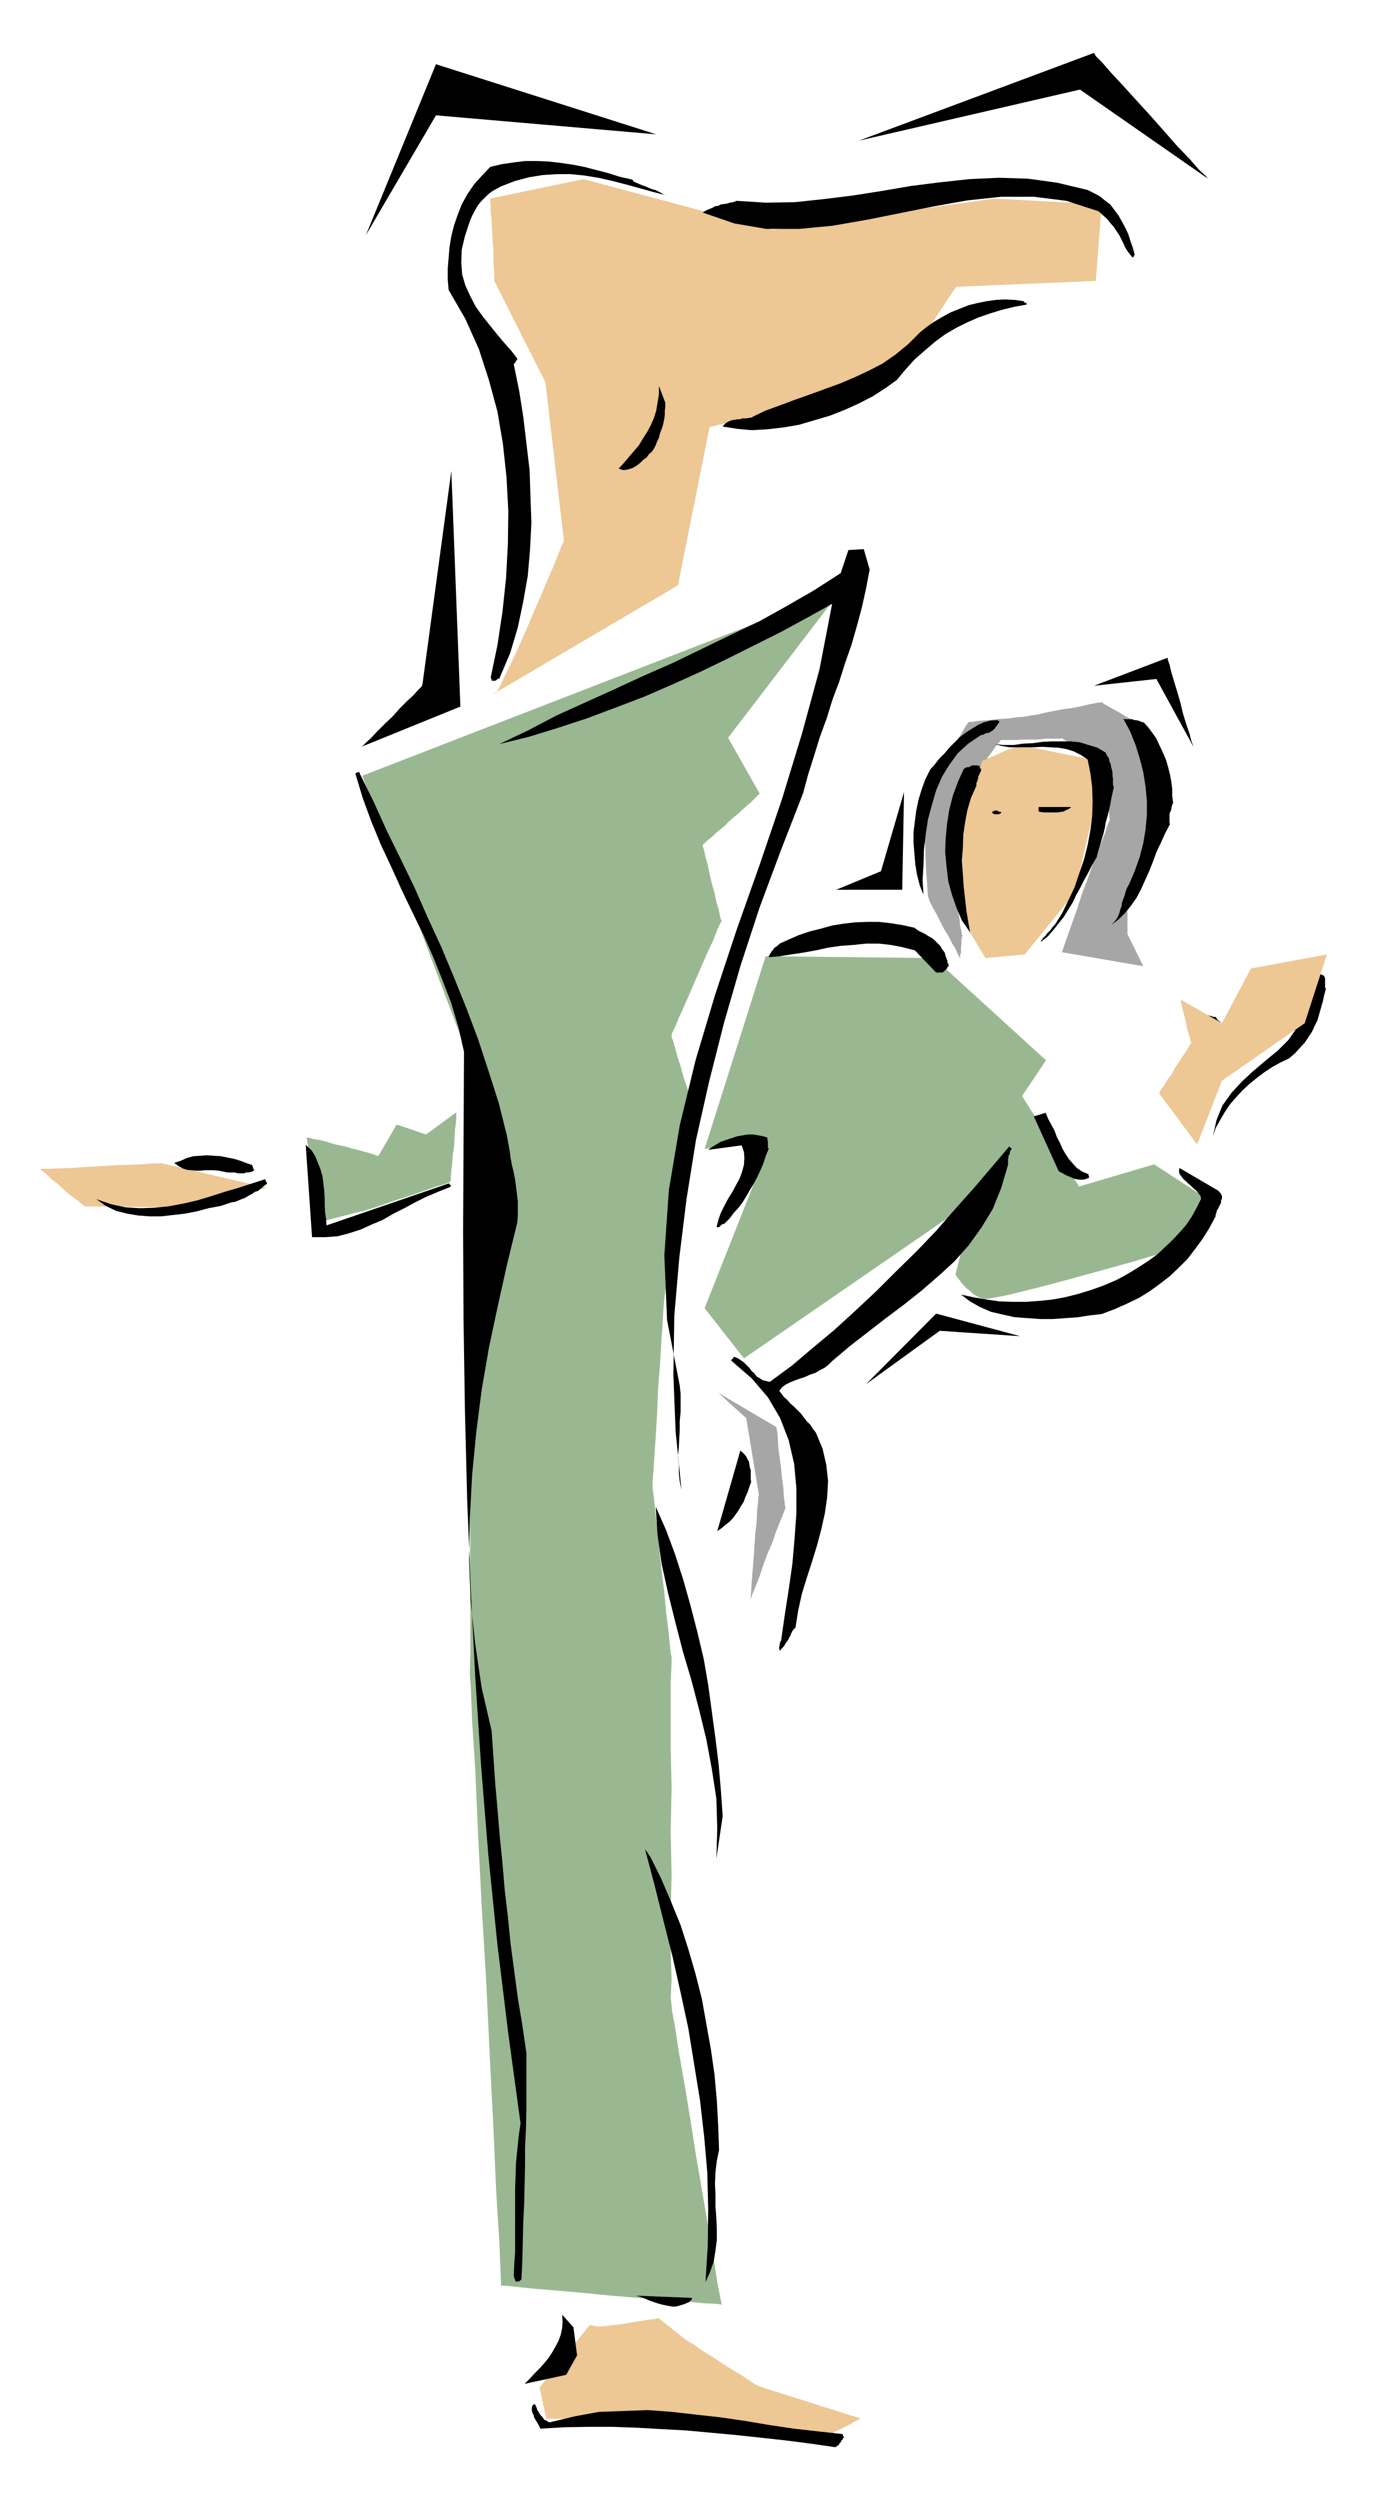 <?xml version="1.0" encoding="UTF-8" standalone="no"?>
<svg
   xmlns:dc="http://purl.org/dc/elements/1.1/"
   xmlns:cc="http://creativecommons.org/ns#"
   xmlns:rdf="http://www.w3.org/1999/02/22-rdf-syntax-ns#"
   xmlns:svg="http://www.w3.org/2000/svg"
   xmlns="http://www.w3.org/2000/svg"
   xmlns:sodipodi="http://sodipodi.sourceforge.net/DTD/sodipodi-0.dtd"
   xmlns:inkscape="http://www.inkscape.org/namespaces/inkscape"
   version="1.0"
   width="129.808mm"
   height="236.312mm"
   id="svg93"
   sodipodi:docname="CCM00783.WMF">
  <sodipodi:namedview
     pagecolor="#ffffff"
     bordercolor="#666666"
     borderopacity="1"
     objecttolerance="10"
     gridtolerance="10"
     guidetolerance="10"
     inkscape:pageopacity="0"
     inkscape:pageshadow="2"
     inkscape:window-width="640"
     inkscape:window-height="480"
     id="namedview95" />
  <defs
     id="defs3">
    <pattern
       id="WMFhbasepattern"
       patternUnits="userSpaceOnUse"
       width="6"
       height="6"
       x="0"
       y="0" />
  </defs>
  <path
     style="fill:#99b891;fill-rule:evenodd;fill-opacity:1;stroke:none;"
     d="  M 251.773,467.341   L 265.832,485.279   L 347.924,428.719   L 341.46,455.221   L 341.46,455.221   L 341.622,455.706   L 342.107,456.353   L 342.753,457.161   L 343.561,458.292   L 344.369,459.261   L 345.339,460.231   L 346.632,461.2   L 347.601,462.17   L 348.894,462.978   L 350.187,463.624   L 351.803,464.109   L 354.065,463.786   L 358.59,462.978   L 364.731,461.524   L 371.841,459.746   L 379.76,457.645   L 388.001,455.383   L 396.243,453.121   L 403.838,451.02   L 410.302,449.081   L 415.635,447.626   L 419.19,446.495   L 420.483,446.172   L 430.502,427.75   L 412.403,415.953   L 385.577,423.871   L 365.216,391.552   L 373.78,378.786   L 333.704,342.264   L 273.588,341.618   L 251.773,410.459   L 272.134,407.227   L 270.518,419.993   L 251.773,467.341   L 251.773,467.341  z "
     id="path5" />
  <path
     style="fill:#99b891;fill-rule:evenodd;fill-opacity:1;stroke:none;"
     d="  M 129.441,277.14   L 276.174,220.258   L 305.424,204.421   L 260.176,263.566   L 271.488,283.604   L 271.003,283.928   L 269.872,285.059   L 268.256,286.675   L 265.993,288.614   L 263.731,290.715   L 261.145,292.815   L 258.721,295.239   L 256.297,297.179   L 254.197,299.118   L 252.419,300.572   L 251.449,301.542   L 251.126,301.703   L 251.126,302.35   L 251.611,303.804   L 252.096,306.228   L 252.904,308.975   L 253.55,312.207   L 254.358,315.601   L 255.328,318.994   L 255.974,322.226   L 256.782,324.812   L 257.267,327.236   L 257.59,328.529   L 257.913,328.852   L 257.429,329.821   L 256.297,332.084   L 255.005,335.639   L 253.065,339.679   L 250.965,344.527   L 248.702,349.698   L 246.601,354.546   L 244.501,359.394   L 242.561,363.595   L 241.269,366.827   L 240.137,369.09   L 239.976,369.736   L 239.976,370.382   L 240.622,372.16   L 241.269,374.422   L 242.077,377.493   L 243.208,380.886   L 244.177,384.603   L 245.47,388.32   L 246.601,391.713   L 247.409,394.784   L 248.056,397.208   L 248.702,398.662   L 249.025,399.147   L 248.541,400.601   L 248.056,403.995   L 247.086,409.166   L 245.955,415.63   L 244.662,423.225   L 243.208,430.982   L 241.592,439.062   L 240.299,446.333   L 239.329,452.636   L 238.198,457.807   L 237.713,461.2   L 237.552,462.493   L 237.39,463.786   L 237.067,467.503   L 236.744,473.159   L 236.259,480.269   L 235.774,488.187   L 235.128,496.59   L 234.805,504.993   L 234.32,513.073   L 233.835,520.022   L 233.512,525.516   L 233.189,529.233   L 233.189,530.526   L 233.189,531.657   L 233.673,535.051   L 234.158,540.06   L 234.966,546.524   L 235.613,553.634   L 236.421,561.23   L 237.39,568.825   L 238.037,576.097   L 238.845,582.399   L 239.329,587.247   L 239.653,590.64   L 239.976,591.933   L 239.976,594.196   L 239.653,601.144   L 239.653,611.325   L 239.653,624.253   L 239.976,638.635   L 239.653,654.31   L 239.976,669.5   L 239.653,684.206   L 239.653,696.972   L 239.976,707.152   L 239.653,713.778   L 239.976,716.364   L 240.137,718.303   L 241.269,724.443   L 242.561,733.008   L 244.501,743.997   L 246.601,756.601   L 248.702,770.014   L 250.965,783.104   L 253.065,795.708   L 255.005,806.697   L 256.297,815.261   L 257.429,821.079   L 257.913,823.341   L 256.136,823.018   L 251.773,822.857   L 245.309,822.21   L 237.39,821.564   L 228.017,820.917   L 218.321,820.109   L 208.625,819.14   L 199.414,818.332   L 191.496,817.685   L 185.032,817.039   L 180.83,816.554   L 179.053,816.554   L 178.891,812.353   L 178.406,800.394   L 177.275,782.457   L 176.305,759.995   L 175.013,734.624   L 173.72,707.637   L 172.104,680.65   L 170.811,655.118   L 169.841,632.656   L 168.71,614.718   L 168.225,602.922   L 167.902,598.559   L 167.902,596.62   L 168.064,591.448   L 168.064,583.692   L 168.064,573.996   L 167.902,562.684   L 168.064,551.049   L 167.902,539.252   L 168.064,527.94   L 168.064,518.245   L 167.902,510.488   L 168.064,504.993   L 167.902,503.378   L 167.902,500.792   L 168.064,494.005   L 168.064,483.986   L 168.064,471.22   L 167.902,456.514   L 168.064,441.324   L 167.902,425.811   L 168.064,411.428   L 168.064,398.662   L 167.902,388.32   L 168.064,381.533   L 167.902,378.947   L 129.441,277.14   L 129.441,277.14  z "
     id="path7" />
  <path
     style="fill:#99b891;fill-rule:evenodd;fill-opacity:1;stroke:none;"
     d="  M 109.565,406.419   L 114.574,436.476   L 128.957,432.759   L 129.603,432.759   L 131.381,432.113   L 134.128,431.305   L 137.36,430.174   L 141.077,428.881   L 145.117,427.588   L 148.995,426.295   L 152.712,425.003   L 155.944,423.871   L 158.691,423.063   L 160.469,422.417   L 160.953,421.932   L 161.115,421.447   L 161.115,420.155   L 161.277,418.215   L 161.6,415.63   L 161.761,412.883   L 162.246,409.812   L 162.408,406.904   L 162.569,403.833   L 162.893,401.248   L 163.054,399.308   L 163.054,398.016   L 163.054,397.369   L 152.227,405.288   L 141.723,401.732   L 135.259,412.883   L 134.774,412.883   L 133.481,412.398   L 131.381,411.752   L 128.957,411.105   L 125.886,410.297   L 122.977,409.489   L 119.745,408.843   L 116.675,407.873   L 114.089,407.227   L 111.989,406.904   L 110.373,406.419   L 109.565,406.419   L 109.565,406.419  z "
     id="path9" />
  <path
     style="fill:#a6a6a6;fill-rule:evenodd;fill-opacity:1;stroke:none;"
     d="  M 408.524,345.173   L 379.436,340.164   L 385.254,323.681   L 385.254,323.357   L 385.9,321.58   L 386.708,318.994   L 388.001,315.762   L 389.294,312.207   L 390.587,308.329   L 392.203,304.45   L 393.496,301.057   L 394.788,297.825   L 395.596,295.239   L 396.243,293.462   L 396.728,292.815   L 396.404,292.654   L 396.404,291.361   L 396.243,289.583   L 396.081,287.483   L 395.758,284.897   L 395.596,282.312   L 395.435,279.726   L 395.435,277.14   L 395.112,274.878   L 395.112,273.262   L 394.95,271.969   L 395.112,271.485   L 394.788,271.485   L 393.819,271   L 392.526,270.353   L 390.91,269.545   L 389.132,268.737   L 387.193,267.606   L 385.254,266.798   L 383.315,265.829   L 381.699,265.021   L 380.406,264.374   L 379.76,263.889   L 379.598,263.728   L 378.952,263.889   L 377.82,263.889   L 375.881,263.889   L 373.619,263.889   L 371.033,264.213   L 368.448,264.213   L 365.539,264.213   L 362.953,264.374   L 360.852,264.374   L 359.075,264.374   L 357.782,264.374   L 357.62,264.374   L 357.136,265.021   L 356.004,266.313   L 354.712,268.253   L 352.772,270.838   L 350.833,273.585   L 348.732,276.656   L 346.632,279.726   L 344.692,282.473   L 342.915,285.059   L 341.622,286.998   L 340.814,288.291   L 340.491,288.775   L 340.329,289.422   L 340.329,290.553   L 340.329,292.492   L 340.329,294.755   L 340.329,297.34   L 340.329,300.249   L 340.329,302.996   L 340.329,305.582   L 340.329,308.006   L 340.329,309.945   L 340.329,310.914   L 340.491,311.399   L 340.491,312.046   L 340.491,313.177   L 340.814,315.116   L 341.137,317.54   L 341.622,320.125   L 342.107,322.873   L 342.43,325.943   L 342.915,328.529   L 343.076,330.791   L 343.561,332.73   L 343.723,333.861   L 344.046,334.346   L 343.723,334.508   L 343.723,334.992   L 343.561,335.639   L 343.561,336.447   L 343.561,337.255   L 343.4,338.386   L 343.4,339.517   L 343.4,340.325   L 343.076,341.295   L 343.076,341.941   L 343.076,342.264   L 343.4,342.264   L 342.915,342.103   L 342.268,340.81   L 341.46,339.032   L 340.168,336.932   L 338.875,334.346   L 337.259,331.761   L 335.966,329.175   L 334.673,326.589   L 333.38,324.327   L 332.572,322.711   L 331.926,321.418   L 331.926,320.933   L 331.603,320.287   L 331.441,318.348   L 331.28,315.601   L 330.956,311.561   L 330.795,307.521   L 330.633,302.996   L 330.31,298.633   L 329.987,294.593   L 329.664,290.715   L 329.664,287.967   L 329.502,286.028   L 329.664,285.059   L 329.987,284.574   L 330.795,283.12   L 332.088,281.019   L 333.865,278.11   L 335.643,274.878   L 337.744,271.485   L 339.683,268.253   L 341.622,265.021   L 343.4,262.273   L 344.692,260.011   L 345.662,258.557   L 346.147,257.91   L 346.308,257.91   L 347.44,257.91   L 348.894,257.587   L 351.156,257.425   L 353.419,257.264   L 355.843,256.941   L 358.428,256.779   L 360.852,256.617   L 362.792,256.294   L 364.569,256.133   L 365.539,256.133   L 366.185,255.971   L 366.67,255.971   L 368.124,255.648   L 370.387,255.325   L 373.134,254.678   L 376.366,254.032   L 379.76,253.386   L 383.315,252.901   L 386.547,252.254   L 389.294,251.608   L 391.718,251.123   L 393.172,250.962   L 393.819,250.8   L 393.819,250.962   L 394.465,251.446   L 395.596,252.093   L 396.728,252.739   L 398.182,253.547   L 399.636,254.355   L 401.252,255.325   L 402.545,256.133   L 403.838,256.779   L 404.808,257.425   L 405.454,257.91   L 405.939,257.91   L 405.939,258.718   L 406.424,260.981   L 407.07,263.889   L 407.716,267.768   L 408.524,272.292   L 409.656,276.817   L 410.464,281.665   L 411.272,286.19   L 412.241,290.068   L 412.888,293.139   L 413.211,295.239   L 413.534,295.886   L 403.192,320.125   L 402.868,320.449   L 402.868,321.095   L 402.868,322.226   L 402.868,323.681   L 402.868,325.297   L 402.868,326.913   L 402.868,328.69   L 402.868,330.145   L 402.868,331.761   L 402.868,332.73   L 402.868,333.377   L 402.868,333.7   L 408.524,345.173   L 408.524,345.173  z "
     id="path11" />
  <path
     style="fill:#edc794;fill-rule:evenodd;fill-opacity:1;stroke:none;"
     d="  M 352.126,342.264   L 343.723,328.205   L 344.046,293.947   L 344.046,293.462   L 344.369,292.492   L 344.854,290.553   L 345.5,288.291   L 346.308,285.705   L 347.278,282.958   L 348.086,280.049   L 348.894,277.464   L 349.864,275.363   L 350.51,273.424   L 350.833,272.292   L 351.156,271.646   L 351.156,271.646   L 351.964,271.485   L 353.096,270.838   L 354.388,270.353   L 355.843,269.707   L 357.62,268.899   L 359.075,268.253   L 360.691,267.606   L 362.145,267.121   L 363.276,266.475   L 363.923,266.313   L 364.246,266.152   L 394.788,272.292   L 384.123,318.833   L 366.185,340.972   L 352.126,342.264   L 352.126,342.264  z "
     id="path13" />
  <path
     style="fill:#edc794;fill-rule:evenodd;fill-opacity:1;stroke:none;"
     d="  M 95.344,424.356   L 66.418,431.305   L 30.381,430.982   L 30.058,430.82   L 29.25,430.174   L 27.957,429.042   L 26.179,427.75   L 24.24,426.295   L 22.301,424.518   L 20.362,422.74   L 18.422,421.286   L 16.968,419.831   L 15.675,418.7   L 14.706,418.054   L 14.382,417.569   L 15.19,417.569   L 17.614,417.569   L 21.17,417.407   L 25.533,417.246   L 30.542,416.923   L 35.875,416.599   L 41.37,416.276   L 46.218,416.115   L 50.581,415.953   L 54.298,415.63   L 56.722,415.63   L 57.368,415.468   L 95.344,424.356   L 95.344,424.356  z "
     id="path15" />
  <path
     style="fill:#edc794;fill-rule:evenodd;fill-opacity:1;stroke:none;"
     d="  M 210.726,830.613   L 192.789,852.914   L 195.213,864.064   L 196.182,864.064   L 198.768,864.064   L 202.808,864.064   L 207.817,864.064   L 213.635,864.064   L 219.614,864.064   L 225.755,864.064   L 231.573,864.064   L 236.744,864.064   L 240.784,864.064   L 243.369,864.064   L 244.501,864.064   L 245.309,864.226   L 247.733,864.71   L 251.449,865.518   L 256.136,866.488   L 261.307,867.619   L 266.963,868.589   L 272.78,869.72   L 277.952,870.851   L 282.638,871.659   L 286.355,872.467   L 288.779,872.952   L 289.748,873.114   L 290.072,872.952   L 291.041,872.467   L 292.334,871.659   L 294.273,870.851   L 296.536,869.72   L 298.636,868.589   L 300.737,867.619   L 303,866.488   L 304.939,865.357   L 306.232,864.71   L 307.363,864.064   L 307.686,864.064   L 271.488,852.591   L 270.841,852.267   L 269.548,851.621   L 267.609,850.328   L 265.024,848.551   L 261.953,846.773   L 258.883,844.834   L 255.974,842.895   L 252.904,840.956   L 250.318,839.34   L 248.379,837.885   L 247.086,837.077   L 246.601,836.916   L 246.117,836.592   L 245.793,836.269   L 244.662,835.623   L 243.531,834.653   L 242.238,833.684   L 240.784,832.552   L 239.491,831.421   L 238.198,830.452   L 237.067,829.482   L 236.097,828.836   L 235.613,828.189   L 235.451,828.189   L 234.805,828.189   L 233.673,828.513   L 231.734,828.674   L 229.31,829.159   L 226.725,829.482   L 223.816,829.967   L 220.907,830.452   L 217.837,830.775   L 215.574,831.098   L 213.15,831.098   L 211.696,830.775   L 210.726,830.613   L 210.726,830.613  z "
     id="path17" />
  <path
     style="fill:#edc794;fill-rule:evenodd;fill-opacity:1;stroke:none;"
     d="  M 176.629,247.73   L 242.238,209.108   L 253.55,152.548   L 318.998,136.55   L 341.622,102.453   L 391.556,100.352   L 393.657,73.042   L 355.196,70.941   L 276.174,82.092   L 208.464,63.993   L 175.174,70.941   L 175.174,71.588   L 175.336,73.365   L 175.336,75.628   L 175.659,78.698   L 175.821,82.092   L 175.982,85.647   L 176.305,89.202   L 176.305,92.757   L 176.467,95.828   L 176.629,98.09   L 176.629,99.868   L 176.629,100.352   L 194.889,136.55   L 201.515,193.271   L 200.869,194.564   L 199.576,197.796   L 197.637,202.644   L 195.051,208.623   L 192.142,215.41   L 189.233,222.197   L 186.163,229.307   L 183.093,235.933   L 180.507,241.266   L 178.568,245.306   L 177.275,247.73   L 176.629,247.73   L 176.629,247.73  z "
     id="path19" />
  <path
     style="fill:#000000;fill-rule:evenodd;fill-opacity:1;stroke:none;"
     d="  M 473.811,353.091   L 473.487,352.93   L 473.487,352.607   L 473.487,352.283   L 473.487,351.96   L 473.487,351.799   L 473.487,351.314   L 473.487,351.152   L 473.487,350.991   L 473.487,350.506   L 473.487,350.344   L 473.487,349.859   L 473.487,349.375   L 473.326,349.213   L 473.164,348.728   L 473.164,348.567   L 472.679,348.405   L 472.518,348.405   L 472.195,348.082   L 471.871,348.082   L 471.548,348.405   L 471.225,348.405   L 470.74,348.405   L 470.255,348.405   L 470.094,348.082   L 469.609,348.405   L 469.447,348.567   L 469.447,348.567   L 469.447,348.567   L 469.124,348.567   L 469.124,348.567   L 469.124,348.728   L 469.124,348.728   L 468.963,348.728   L 468.801,349.051   L 468.478,349.213   L 468.316,349.375   L 467.831,356.323   L 466.215,361.979   L 463.63,366.827   L 460.398,371.514   L 456.519,375.392   L 452.156,378.947   L 447.793,382.664   L 443.753,386.381   L 440.036,390.421   L 436.804,394.945   L 434.704,400.116   L 433.411,405.934   L 434.38,403.025   L 435.996,400.116   L 437.612,397.369   L 439.551,394.461   L 441.814,391.875   L 443.915,389.613   L 446.5,387.189   L 449.086,385.088   L 451.671,383.149   L 454.58,381.209   L 457.489,379.594   L 460.559,378.139   L 462.66,376.362   L 464.438,374.422   L 466.215,372.483   L 467.508,370.544   L 468.801,368.605   L 469.771,366.504   L 470.74,364.565   L 471.387,362.303   L 472.033,360.04   L 472.679,357.778   L 473.164,355.515   L 473.811,353.091   L 473.811,353.091  z "
     id="path21" />
  <path
     style="fill:#000000;fill-rule:evenodd;fill-opacity:1;stroke:none;"
     d="  M 438.097,373.614   L 438.097,372.968   L 438.097,372.322   L 438.097,371.514   L 437.935,370.867   L 437.935,369.898   L 437.612,369.251   L 437.451,368.605   L 437.289,367.958   L 436.804,367.15   L 436.643,366.504   L 436.158,365.858   L 435.996,364.888   L 435.673,364.888   L 435.512,364.726   L 435.512,364.726   L 435.35,364.565   L 435.35,364.565   L 435.027,364.242   L 434.865,364.08   L 434.865,363.919   L 434.704,363.919   L 434.704,363.595   L 434.38,363.434   L 434.38,363.272   L 434.057,363.272   L 433.572,363.272   L 433.411,363.272   L 432.926,362.949   L 432.441,362.949   L 432.118,362.787   L 431.633,362.787   L 431.148,362.626   L 430.825,362.626   L 430.34,362.626   L 429.856,362.787   L 429.694,362.787   L 435.512,376.846   L 435.673,376.846   L 435.996,376.846   L 436.32,376.685   L 436.643,376.362   L 436.966,376.2   L 437.289,375.715   L 437.451,375.554   L 437.612,375.069   L 437.612,374.746   L 437.935,374.422   L 437.935,374.099   L 438.097,373.614   L 438.097,373.614  z "
     id="path23" />
  <path
     style="fill:#000000;fill-rule:evenodd;fill-opacity:1;stroke:none;"
     d="  M 436.643,428.234   L 436.643,428.073   L 436.643,427.75   L 436.643,427.588   L 436.643,427.426   L 436.643,427.103   L 436.32,426.78   L 436.32,426.457   L 436.158,426.295   L 435.996,426.134   L 435.673,425.811   L 435.512,425.649   L 435.512,425.487   L 421.452,417.246   L 421.291,418.539   L 421.452,419.347   L 422.099,420.155   L 422.745,421.124   L 423.715,421.932   L 424.523,422.74   L 425.654,423.71   L 426.462,424.518   L 427.593,425.487   L 428.24,426.295   L 428.886,427.103   L 429.209,428.234   L 427.593,431.466   L 425.816,434.698   L 423.715,437.769   L 421.291,440.516   L 418.867,443.101   L 416.12,445.687   L 413.534,448.111   L 410.464,450.373   L 407.716,452.151   L 404.646,454.09   L 401.576,455.868   L 398.828,457.322   L 394.304,459.261   L 389.779,460.877   L 384.931,462.332   L 380.406,463.463   L 375.881,464.271   L 371.195,464.756   L 366.67,465.079   L 361.984,465.079   L 357.136,464.917   L 352.611,464.271   L 347.924,463.463   L 343.4,462.493   L 346.632,464.917   L 350.025,466.856   L 354.065,468.634   L 358.267,469.604   L 362.63,470.573   L 367.155,470.896   L 371.68,471.22   L 376.204,471.22   L 380.729,470.896   L 385.254,470.573   L 389.294,469.927   L 393.657,469.442   L 398.344,467.664   L 402.707,465.725   L 407.07,463.624   L 410.948,461.2   L 414.504,458.615   L 418.059,455.868   L 421.291,452.797   L 424.361,449.727   L 426.947,446.333   L 429.694,442.617   L 432.118,438.738   L 434.38,434.537   L 434.38,433.89   L 434.704,433.244   L 434.704,432.759   L 435.027,432.113   L 435.35,431.628   L 435.512,431.305   L 435.673,430.82   L 435.996,430.335   L 436.158,430.012   L 436.32,429.527   L 436.32,428.881   L 436.643,428.234   L 436.643,428.234  z "
     id="path25" />
  <path
     style="fill:#000000;fill-rule:evenodd;fill-opacity:1;stroke:none;"
     d="  M 419.19,286.836   L 418.867,284.412   L 418.867,281.827   L 418.544,279.241   L 418.059,276.656   L 417.412,274.07   L 416.604,271.323   L 415.473,268.737   L 414.342,266.313   L 413.211,263.889   L 411.756,261.789   L 410.302,259.849   L 408.686,258.072   L 407.878,257.91   L 407.232,257.587   L 406.585,257.425   L 405.939,257.264   L 405.292,257.264   L 404.646,256.941   L 404,256.941   L 403.515,256.941   L 402.868,256.941   L 402.545,256.941   L 401.899,256.941   L 401.414,256.779   L 403.838,261.304   L 405.777,266.152   L 407.232,270.838   L 408.524,275.848   L 409.332,281.019   L 409.817,286.028   L 409.817,291.199   L 409.332,296.371   L 408.524,301.219   L 407.232,306.228   L 405.454,311.238   L 403.515,315.762   L 402.707,317.217   L 402.222,318.51   L 401.899,319.802   L 401.414,321.095   L 400.929,322.388   L 400.768,323.681   L 400.283,324.973   L 399.96,326.266   L 399.475,327.397   L 398.828,328.529   L 398.02,329.498   L 397.051,330.468   L 399.636,328.529   L 402.06,326.105   L 404.161,323.519   L 406.1,320.772   L 407.716,317.702   L 409.171,314.47   L 410.625,311.238   L 411.918,308.006   L 413.211,304.45   L 414.827,301.057   L 416.281,297.825   L 418.059,294.431   L 417.897,293.785   L 417.897,292.815   L 417.897,292.169   L 417.897,291.523   L 417.897,290.876   L 418.059,290.23   L 418.22,289.907   L 418.544,289.26   L 418.544,288.775   L 418.705,288.129   L 418.867,287.483   L 419.19,286.836   L 419.19,286.836  z "
     id="path27" />
  <path
     style="fill:#000000;fill-rule:evenodd;fill-opacity:1;stroke:none;"
     d="  M 405.454,90.98   L 404.808,88.556   L 404,86.293   L 403.192,83.708   L 402.06,81.284   L 400.929,79.183   L 399.636,76.921   L 398.182,74.981   L 396.728,73.042   L 394.788,71.588   L 393.011,70.133   L 390.91,69.002   L 388.648,67.871   L 377.82,65.286   L 367.316,63.831   L 356.974,63.508   L 346.308,63.993   L 335.966,65.124   L 325.624,66.417   L 315.281,68.194   L 304.939,69.81   L 294.596,71.103   L 283.931,72.234   L 273.588,72.396   L 263.246,71.749   L 261.953,72.234   L 260.822,72.396   L 259.853,72.719   L 258.721,72.881   L 257.59,73.042   L 256.621,73.527   L 255.489,73.689   L 254.681,74.173   L 253.55,74.658   L 252.742,74.981   L 251.773,75.466   L 251.126,75.951   L 262.438,79.829   L 273.75,81.769   L 285.708,81.769   L 297.505,80.637   L 309.625,78.537   L 321.745,76.113   L 333.865,73.689   L 345.662,71.588   L 357.782,70.295   L 369.417,70.295   L 381.052,71.749   L 392.526,75.466   L 394.142,76.921   L 395.596,78.213   L 396.889,79.829   L 398.02,81.122   L 398.99,82.577   L 399.96,84.031   L 400.606,85.324   L 401.414,86.94   L 402.06,88.394   L 402.868,89.687   L 403.838,90.98   L 404.808,92.111   L 404.808,92.111   L 404.808,92.111   L 404.808,92.111   L 404.808,91.788   L 405.131,91.788   L 405.131,91.626   L 405.131,91.464   L 405.292,91.464   L 405.292,91.141   L 405.292,91.141   L 405.292,91.141   L 405.454,90.98   L 405.454,90.98  z "
     id="path29" />
  <path
     style="fill:#000000;fill-rule:evenodd;fill-opacity:1;stroke:none;"
     d="  M 398.02,281.18   L 397.697,280.372   L 397.697,279.241   L 397.697,278.11   L 397.536,277.302   L 397.536,276.171   L 397.374,275.201   L 397.051,274.07   L 396.889,272.939   L 396.404,271.969   L 396.243,270.838   L 395.596,270.03   L 395.112,268.899   L 392.203,267.121   L 388.971,266.152   L 385.9,265.182   L 382.668,264.859   L 379.113,264.859   L 375.72,264.859   L 372.488,265.021   L 369.094,265.505   L 365.539,265.667   L 362.145,266.152   L 358.59,266.152   L 355.358,265.829   L 357.944,266.475   L 360.691,266.96   L 363.6,266.96   L 366.508,266.96   L 369.417,266.96   L 372.488,266.798   L 375.235,266.96   L 378.305,267.121   L 381.052,267.606   L 383.638,268.414   L 386.224,269.707   L 388.648,271.323   L 389.617,276.171   L 390.264,281.18   L 390.425,286.352   L 390.264,291.523   L 389.617,296.694   L 388.648,301.865   L 387.355,307.036   L 385.577,312.207   L 383.961,317.055   L 381.699,321.741   L 379.598,326.105   L 377.174,329.983   L 376.528,330.791   L 375.881,331.437   L 375.558,332.084   L 374.912,332.73   L 374.427,333.215   L 373.942,333.7   L 373.619,334.346   L 373.134,334.669   L 372.649,335.154   L 372.488,335.639   L 372.003,335.962   L 372.003,336.447   L 374.427,334.508   L 376.528,332.084   L 378.305,329.821   L 380.244,327.397   L 381.699,324.973   L 383.315,322.388   L 384.608,319.641   L 386.062,317.055   L 387.355,314.47   L 388.971,311.561   L 390.264,308.975   L 391.88,306.228   L 392.364,304.289   L 393.011,302.188   L 393.657,299.926   L 394.304,297.825   L 394.788,295.724   L 395.112,293.785   L 395.758,291.523   L 396.243,289.583   L 396.728,287.483   L 397.051,285.544   L 397.536,283.281   L 398.02,281.18   L 398.02,281.18  z "
     id="path31" />
  <path
     style="fill:#000000;fill-rule:evenodd;fill-opacity:1;stroke:none;"
     d="  M 388.971,419.508   L 386.708,418.539   L 384.769,417.246   L 383.315,415.63   L 382.022,414.175   L 380.729,412.236   L 379.598,410.297   L 378.79,408.358   L 377.659,406.257   L 376.851,403.995   L 375.72,401.894   L 374.588,399.793   L 373.619,397.531   L 369.417,398.824   L 378.144,418.054   L 378.467,418.539   L 379.113,418.862   L 380.083,419.347   L 380.891,419.831   L 381.699,420.155   L 382.83,420.639   L 383.961,421.124   L 384.769,421.286   L 385.9,421.447   L 386.87,421.447   L 387.84,421.286   L 388.971,420.801   L 388.971,420.801   L 389.132,420.801   L 389.132,420.639   L 389.132,420.639   L 389.132,420.639   L 389.132,420.478   L 389.132,420.478   L 389.132,420.155   L 389.132,420.155   L 388.971,419.993   L 388.971,419.831   L 388.971,419.508   L 388.971,419.508  z "
     id="path33" />
  <path
     style="fill:#000000;fill-rule:evenodd;fill-opacity:1;stroke:none;"
     d="  M 382.83,288.291   L 371.195,288.291   L 371.195,288.614   L 371.033,288.614   L 371.033,288.775   L 371.033,288.775   L 371.195,288.937   L 371.033,288.937   L 371.195,289.26   L 371.033,289.422   L 371.033,289.422   L 371.195,289.583   L 371.033,289.907   L 371.195,289.907   L 371.841,290.068   L 372.972,290.23   L 373.78,290.23   L 374.912,290.23   L 375.881,290.23   L 376.851,290.23   L 377.82,290.23   L 378.952,290.068   L 380.083,289.907   L 380.891,289.422   L 382.022,288.937   L 382.83,288.291   L 382.83,288.291  z "
     id="path35" />
  <path
     style="fill:#000000;fill-rule:evenodd;fill-opacity:1;stroke:none;"
     d="  M 366.832,108.271   L 366.67,108.271   L 366.67,108.271   L 366.67,108.271   L 366.508,108.271   L 366.508,108.109   L 366.185,108.109   L 366.024,108.109   L 366.024,107.786   L 365.862,107.786   L 365.862,107.786   L 365.862,107.786   L 365.862,107.624   L 362.63,107.139   L 359.075,106.978   L 355.843,107.139   L 352.449,107.624   L 349.217,108.271   L 345.985,109.079   L 342.753,110.371   L 339.521,111.664   L 336.612,113.28   L 333.865,114.896   L 331.28,116.674   L 328.856,118.613   L 324.492,122.976   L 319.968,126.693   L 315.281,129.925   L 310.272,132.51   L 305.424,134.773   L 300.091,137.035   L 294.758,138.974   L 289.425,140.913   L 283.931,142.853   L 278.76,144.792   L 273.427,146.731   L 268.417,149.155   L 267.286,149.316   L 266.317,149.478   L 265.185,149.478   L 264.377,149.801   L 263.246,149.801   L 262.438,149.963   L 261.469,150.124   L 260.661,150.448   L 260.014,150.771   L 259.206,151.256   L 258.721,151.74   L 258.237,152.387   L 263.408,153.195   L 268.579,153.68   L 274.235,153.356   L 279.891,152.71   L 285.547,151.74   L 291.041,150.124   L 296.536,148.508   L 301.868,146.408   L 306.878,144.145   L 311.888,141.56   L 316.412,138.651   L 320.452,135.742   L 323.684,131.864   L 326.916,128.309   L 330.633,125.077   L 334.027,122.168   L 337.744,119.421   L 341.622,117.158   L 345.5,115.219   L 349.54,113.442   L 353.742,111.987   L 357.944,110.695   L 362.63,109.563   L 367.155,108.755   L 366.832,108.755   L 366.832,108.755   L 366.832,108.755   L 366.832,108.755   L 366.832,108.755   L 366.832,108.432   L 366.832,108.432   L 366.832,108.432   L 366.832,108.432   L 366.832,108.432   L 366.832,108.432   L 366.832,108.271   L 366.832,108.271  z "
     id="path37" />
  <path
     style="fill:#000000;fill-rule:evenodd;fill-opacity:1;stroke:none;"
     d="  M 360.691,409.489   L 354.388,416.923   L 347.924,424.518   L 341.137,432.113   L 334.512,439.708   L 327.563,446.98   L 320.291,454.09   L 313.18,461.2   L 305.585,468.311   L 298.152,475.098   L 290.395,481.562   L 282.961,487.864   L 275.043,493.682   L 273.75,493.358   L 272.457,493.035   L 271.488,492.389   L 270.356,491.742   L 269.548,490.611   L 268.579,489.803   L 267.771,488.672   L 266.64,487.541   L 265.832,486.733   L 264.7,485.925   L 263.731,485.279   L 262.6,484.794   L 262.438,484.794   L 262.115,484.794   L 262.115,484.955   L 261.953,484.955   L 261.953,485.279   L 261.792,485.44   L 261.792,485.44   L 261.469,485.602   L 261.469,485.602   L 261.307,485.925   L 261.307,485.925   L 261.307,486.087   L 268.579,492.389   L 274.396,499.176   L 278.76,506.609   L 281.83,514.528   L 283.769,522.931   L 284.577,531.657   L 284.577,540.545   L 283.931,549.595   L 283.123,558.806   L 281.83,567.855   L 280.376,577.228   L 279.083,586.277   L 278.76,586.439   L 278.76,586.924   L 278.598,587.247   L 278.598,587.732   L 278.598,587.893   L 278.436,588.216   L 278.436,588.54   L 278.436,588.863   L 278.436,589.024   L 278.436,589.186   L 278.598,589.509   L 278.76,589.671   L 279.244,589.024   L 279.891,588.378   L 280.376,587.732   L 280.699,587.085   L 281.184,586.439   L 281.668,585.792   L 281.992,584.984   L 282.476,584.338   L 282.638,583.692   L 283.123,582.722   L 283.608,582.076   L 284.254,581.429   L 285.224,575.289   L 286.516,569.471   L 288.294,563.654   L 290.233,557.674   L 292.011,551.857   L 293.465,546.363   L 294.758,540.545   L 295.566,534.889   L 295.889,529.072   L 295.243,523.254   L 293.95,517.598   L 291.526,511.781   L 290.395,510.326   L 289.587,509.033   L 288.294,507.741   L 287.163,506.286   L 286.193,504.993   L 284.9,503.701   L 283.608,502.408   L 282.476,501.438   L 281.345,500.146   L 280.052,499.014   L 279.244,497.883   L 278.436,496.914   L 279.406,495.621   L 280.699,494.651   L 282.315,493.843   L 283.931,493.197   L 285.708,492.55   L 287.648,491.904   L 289.425,491.096   L 291.364,490.45   L 292.98,489.48   L 294.596,488.672   L 296.051,487.541   L 297.344,486.248   L 303.646,480.915   L 310.11,475.906   L 316.574,470.896   L 323.038,466.048   L 329.34,461.039   L 335.32,455.868   L 340.976,450.697   L 346.147,444.879   L 350.672,438.577   L 354.712,431.951   L 357.782,424.356   L 360.206,416.115   L 360.206,415.63   L 360.206,414.983   L 360.206,414.337   L 360.206,414.014   L 360.368,413.529   L 360.368,412.883   L 360.691,412.398   L 360.852,412.075   L 360.852,411.59   L 361.014,411.105   L 361.337,410.782   L 361.499,410.136   L 361.337,410.136   L 361.337,410.136   L 361.337,410.136   L 361.014,410.136   L 361.014,409.812   L 360.852,409.812   L 360.852,409.812   L 360.852,409.651   L 360.691,409.651   L 360.691,409.651   L 360.691,409.651   L 360.691,409.489   L 360.691,409.489  z "
     id="path39" />
  <path
     style="fill:#000000;fill-rule:evenodd;fill-opacity:1;stroke:none;"
     d="  M 357.136,289.907   L 356.974,289.907   L 356.651,289.907   L 356.489,289.583   L 356.328,289.583   L 356.004,289.583   L 355.681,289.583   L 355.358,289.583   L 355.196,289.583   L 355.035,289.907   L 354.712,289.907   L 354.55,290.068   L 354.55,290.068   L 354.55,290.23   L 354.712,290.553   L 355.035,290.715   L 355.358,290.876   L 355.681,290.876   L 356.004,290.876   L 356.328,290.876   L 356.651,290.876   L 356.974,290.876   L 357.136,290.715   L 357.62,290.553   L 357.782,290.068   L 357.62,290.068   L 357.62,290.068   L 357.62,290.068   L 357.62,290.068   L 357.297,290.068   L 357.297,290.068   L 357.297,290.068   L 357.136,290.068   L 357.136,290.068   L 357.136,290.068   L 357.136,290.068   L 357.136,289.907   L 357.136,289.907  z "
     id="path41" />
  <path
     style="fill:#000000;fill-rule:evenodd;fill-opacity:1;stroke:none;"
     d="  M 356.489,257.264   L 353.904,257.425   L 351.48,258.072   L 349.379,259.041   L 347.278,260.334   L 345.016,261.789   L 343.076,263.243   L 341.137,265.182   L 339.198,267.121   L 337.582,269.061   L 335.643,271   L 333.865,273.262   L 332.411,274.878   L 330.633,278.433   L 329.34,281.988   L 328.209,285.705   L 327.401,289.583   L 326.916,293.3   L 326.432,297.34   L 326.432,301.219   L 326.755,305.097   L 327.078,308.975   L 327.724,312.692   L 328.694,316.409   L 329.987,319.641   L 329.664,314.47   L 329.987,308.975   L 330.148,303.481   L 330.795,297.987   L 331.603,292.654   L 333.057,287.321   L 334.512,282.312   L 336.612,277.464   L 339.198,273.262   L 342.268,269.061   L 345.985,265.667   L 350.51,262.597   L 350.833,262.597   L 351.318,262.435   L 351.803,262.273   L 352.126,261.95   L 352.611,261.95   L 353.096,261.789   L 353.257,261.789   L 353.742,261.627   L 354.065,261.304   L 354.388,261.142   L 354.712,260.981   L 355.196,260.496   L 355.196,260.496   L 355.358,260.334   L 355.681,260.011   L 355.681,259.849   L 355.843,259.688   L 356.004,259.365   L 356.328,259.203   L 356.328,259.041   L 356.489,258.718   L 356.651,258.557   L 356.974,258.072   L 357.136,257.587   L 356.974,257.587   L 356.974,257.587   L 356.974,257.587   L 356.974,257.587   L 356.651,257.587   L 356.651,257.425   L 356.651,257.425   L 356.489,257.425   L 356.489,257.425   L 356.489,257.425   L 356.489,257.425   L 356.489,257.264   L 356.489,257.264  z "
     id="path43" />
  <path
     style="fill:#000000;fill-rule:evenodd;fill-opacity:1;stroke:none;"
     d="  M 350.672,274.716   L 350.51,274.716   L 350.51,274.716   L 350.51,274.716   L 350.51,274.555   L 350.187,274.555   L 350.187,274.232   L 350.187,274.07   L 350.025,274.07   L 350.025,273.908   L 350.025,273.908   L 350.025,273.908   L 350.025,273.585   L 349.54,273.585   L 349.217,273.424   L 348.571,273.424   L 348.086,273.424   L 347.601,273.424   L 346.955,273.585   L 346.632,273.908   L 346.147,274.07   L 345.662,274.07   L 345.016,274.232   L 344.692,274.555   L 344.369,274.716   L 342.268,279.403   L 340.491,284.251   L 339.198,289.26   L 338.39,294.431   L 337.905,299.603   L 337.744,304.45   L 338.228,309.622   L 338.875,314.954   L 340.168,319.641   L 341.784,324.327   L 343.723,328.852   L 346.632,333.053   L 345.985,329.337   L 345.339,325.458   L 344.854,321.095   L 344.369,316.894   L 344.046,312.207   L 343.723,307.521   L 344.046,302.996   L 344.208,298.31   L 344.854,293.785   L 345.662,289.422   L 346.955,285.059   L 348.894,280.696   L 348.894,280.372   L 348.894,279.726   L 349.217,279.08   L 349.379,278.433   L 349.54,277.948   L 349.54,277.464   L 349.864,276.817   L 350.025,276.494   L 350.187,276.009   L 350.51,275.524   L 350.51,275.201   L 350.672,274.716   L 350.672,274.716  z "
     id="path45" />
  <path
     style="fill:#000000;fill-rule:evenodd;fill-opacity:1;stroke:none;"
     d="  M 338.552,343.234   L 337.905,341.618   L 337.582,340.325   L 336.612,339.032   L 335.966,337.901   L 334.996,336.932   L 334.027,335.962   L 333.057,335.154   L 331.603,334.346   L 330.633,333.7   L 329.34,333.053   L 328.048,332.407   L 326.755,331.437   L 322.392,330.468   L 318.352,329.821   L 313.988,329.337   L 309.948,329.337   L 305.585,329.498   L 301.384,329.983   L 297.344,330.629   L 293.304,331.761   L 289.425,332.73   L 285.547,334.023   L 281.83,335.639   L 278.598,337.093   L 277.952,337.74   L 277.305,338.224   L 276.82,338.548   L 276.336,339.032   L 276.174,339.517   L 275.689,339.84   L 275.528,340.325   L 275.366,340.487   L 275.043,340.972   L 274.881,341.295   L 274.72,341.618   L 274.72,341.941   L 278.598,341.618   L 282.638,340.972   L 287.001,340.325   L 291.526,339.517   L 295.889,338.548   L 300.414,337.901   L 304.939,337.578   L 309.464,337.093   L 313.988,337.093   L 318.352,337.578   L 322.553,338.386   L 326.916,339.517   L 334.512,347.436   L 334.512,347.436   L 334.673,347.436   L 334.996,347.436   L 335.158,347.436   L 335.32,347.436   L 335.643,347.436   L 335.804,347.436   L 335.966,347.436   L 336.289,347.436   L 336.451,347.436   L 336.612,347.436   L 337.097,347.274   L 337.097,347.274   L 337.097,347.112   L 337.259,347.112   L 337.582,346.789   L 337.582,346.628   L 337.744,346.628   L 337.905,346.466   L 338.228,346.143   L 338.39,345.981   L 338.552,345.496   L 338.875,345.335   L 339.036,344.688   L 338.875,344.688   L 338.875,344.688   L 338.875,344.527   L 338.875,344.527   L 338.875,344.204   L 338.552,344.042   L 338.552,343.88   L 338.552,343.557   L 338.552,343.557   L 338.552,343.396   L 338.552,343.396   L 338.552,343.234   L 338.552,343.234  z "
     id="path47" />
  <path
     style="fill:#000000;fill-rule:evenodd;fill-opacity:1;stroke:none;"
     d="  M 310.756,203.452   L 308.656,196.18   L 303.161,196.503   L 300.414,204.745   L 290.88,210.885   L 281.345,216.38   L 271.488,221.874   L 261.307,226.722   L 250.965,231.731   L 240.622,236.741   L 229.957,241.427   L 219.453,246.275   L 209.11,250.962   L 198.768,255.648   L 188.587,260.981   L 178.406,265.829   L 188.91,263.243   L 199.414,260.011   L 209.757,256.617   L 220.099,252.739   L 230.28,248.861   L 240.299,244.498   L 250.318,239.973   L 260.014,235.287   L 269.71,230.439   L 279.083,225.752   L 288.294,220.743   L 297.344,215.733   L 292.819,239.165   L 286.516,262.273   L 279.406,285.544   L 271.488,308.814   L 263.246,332.084   L 255.489,355.515   L 248.541,378.786   L 242.885,402.056   L 239.006,425.164   L 237.39,448.434   L 238.36,471.543   L 242.885,494.974   L 243.208,497.883   L 243.208,501.115   L 243.208,504.347   L 242.885,507.741   L 242.885,510.973   L 242.723,513.881   L 242.561,517.113   L 242.238,520.184   L 242.561,523.254   L 242.561,526.163   L 242.885,529.233   L 243.531,532.304   L 241.43,511.619   L 240.622,491.096   L 240.945,470.088   L 242.723,449.404   L 245.309,428.396   L 248.702,407.227   L 253.389,386.381   L 258.721,365.373   L 264.7,344.688   L 271.488,324.004   L 279.083,303.642   L 287.001,283.281   L 288.779,276.656   L 290.88,270.03   L 292.98,263.243   L 295.404,256.617   L 297.505,249.83   L 299.929,243.366   L 302.03,236.741   L 304.292,230.277   L 306.232,223.49   L 308.009,216.864   L 309.464,210.239   L 310.756,203.452   L 310.756,203.452  z "
     id="path49" />
  <path
     style="fill:#000000;fill-rule:evenodd;fill-opacity:1;stroke:none;"
     d="  M 301.06,869.558   L 292.172,868.589   L 283.608,867.619   L 274.881,866.326   L 266.317,864.872   L 257.429,863.579   L 248.702,862.61   L 240.137,861.64   L 231.573,860.994   L 222.685,861.317   L 213.958,861.64   L 205.232,863.256   L 196.505,865.357   L 195.859,865.195   L 195.213,864.71   L 194.566,864.549   L 194.243,864.064   L 193.758,863.418   L 193.273,862.933   L 192.789,862.286   L 192.465,861.64   L 191.981,860.994   L 191.819,860.347   L 191.496,859.539   L 191.173,858.893   L 190.526,859.055   L 190.203,859.539   L 190.041,860.186   L 190.041,860.994   L 190.203,861.963   L 190.688,862.771   L 190.849,863.579   L 191.496,864.71   L 191.981,865.518   L 192.465,866.326   L 192.789,866.973   L 193.112,867.619   L 201.515,867.134   L 210.08,866.973   L 218.806,866.973   L 227.694,867.296   L 236.259,867.781   L 245.147,868.266   L 254.035,869.074   L 262.761,869.882   L 271.811,870.851   L 280.699,871.821   L 289.587,872.952   L 298.475,874.245   L 298.798,874.083   L 299.121,873.76   L 299.444,873.598   L 299.768,873.437   L 299.929,872.952   L 300.091,872.79   L 300.414,872.467   L 300.576,872.144   L 300.737,871.821   L 301.06,871.498   L 301.222,871.013   L 301.707,870.851   L 301.384,870.528   L 301.384,870.528   L 301.384,870.528   L 301.384,870.366   L 301.222,870.205   L 301.222,870.205   L 301.222,869.882   L 301.06,869.72   L 301.06,869.558   L 301.06,869.558   L 301.06,869.558   L 301.06,869.558   L 301.06,869.558  z "
     id="path51" />
  <path
     style="fill:#000000;fill-rule:evenodd;fill-opacity:1;stroke:none;"
     d="  M 274.72,410.297   L 274.396,410.136   L 274.396,409.812   L 274.396,409.489   L 274.396,409.166   L 274.396,409.004   L 274.396,408.52   L 274.396,408.358   L 274.396,407.873   L 274.396,407.712   L 274.235,407.227   L 274.235,406.904   L 274.235,406.419   L 272.78,405.934   L 271.003,405.611   L 269.225,405.288   L 267.286,405.288   L 265.347,405.611   L 263.408,405.934   L 261.469,406.58   L 259.529,407.227   L 257.59,407.873   L 255.974,408.843   L 254.358,409.812   L 253.065,410.782   L 265.024,409.166   L 265.832,411.59   L 265.993,413.691   L 265.832,416.115   L 265.185,418.539   L 264.377,420.801   L 263.084,423.225   L 261.792,425.649   L 260.176,428.234   L 258.883,430.658   L 257.59,433.244   L 256.782,435.506   L 256.136,437.93   L 256.136,438.415   L 256.297,438.415   L 256.621,438.415   L 256.782,438.415   L 256.944,438.415   L 257.267,438.092   L 257.429,437.93   L 257.59,437.769   L 257.913,437.446   L 258.237,437.284   L 258.56,437.284   L 258.883,437.122   L 260.661,435.345   L 262.115,433.406   L 263.892,431.466   L 265.347,429.527   L 266.64,427.426   L 267.933,425.164   L 269.225,423.063   L 270.518,420.639   L 271.649,418.215   L 272.78,415.63   L 273.588,413.044   L 274.72,410.297   L 274.72,410.297  z "
     id="path53" />
  <path
     style="fill:#000000;fill-rule:evenodd;fill-opacity:1;stroke:none;"
     d="  M 268.417,529.395   L 268.256,528.425   L 268.256,527.294   L 268.256,526.163   L 268.256,525.193   L 267.933,524.224   L 267.771,523.254   L 267.609,522.123   L 267.125,521.315   L 266.64,520.345   L 265.993,519.537   L 265.347,518.891   L 264.539,518.245   L 256.297,547.009   L 257.913,545.878   L 259.206,544.747   L 260.499,543.777   L 261.792,542.484   L 262.761,541.191   L 263.892,539.575   L 264.7,538.121   L 265.67,536.667   L 266.317,534.889   L 267.125,533.112   L 267.771,531.172   L 268.417,529.395   L 268.417,529.395  z "
     id="path55" />
  <path
     style="fill:#000000;fill-rule:evenodd;fill-opacity:1;stroke:none;"
     d="  M 258.237,648.816   L 257.59,639.605   L 256.782,630.232   L 255.651,621.021   L 254.358,611.487   L 253.065,601.952   L 251.449,592.58   L 249.187,583.045   L 246.763,573.673   L 244.177,564.462   L 241.269,555.412   L 238.037,546.686   L 234.32,538.283   L 234.966,548.463   L 236.421,558.644   L 238.683,568.986   L 241.269,579.329   L 244.016,589.994   L 247.086,600.336   L 249.833,610.84   L 252.419,621.506   L 254.358,632.009   L 255.974,642.513   L 256.297,653.179   L 255.974,664.006   L 258.237,648.816   L 258.237,648.816  z "
     id="path57" />
  <path
     style="fill:#000000;fill-rule:evenodd;fill-opacity:1;stroke:none;"
     d="  M 256.944,768.075   L 256.621,759.187   L 256.136,750.299   L 255.328,741.25   L 254.035,732.2   L 252.419,723.151   L 250.803,714.101   L 248.541,705.213   L 245.955,696.325   L 243.208,687.761   L 239.653,679.034   L 236.097,670.793   L 232.219,663.036   L 231.896,662.713   L 231.734,662.39   L 231.573,662.067   L 231.249,661.743   L 231.088,661.42   L 230.926,661.097   L 230.603,660.935   L 230.603,660.774   L 230.441,660.774   L 230.441,660.451   L 230.441,660.451   L 230.441,660.451   L 233.835,673.217   L 237.067,686.145   L 240.299,698.911   L 243.208,711.839   L 245.955,724.605   L 248.056,737.533   L 250.157,750.461   L 251.611,763.227   L 252.742,776.155   L 253.065,789.244   L 252.904,802.172   L 252.096,815.261   L 253.712,811.706   L 255.005,807.99   L 255.651,804.111   L 256.136,800.233   L 256.136,796.355   L 255.974,792.476   L 255.651,788.275   L 255.651,784.235   L 255.489,780.033   L 255.651,775.993   L 256.136,771.953   L 256.944,768.075   L 256.944,768.075  z "
     id="path59" />
  <path
     style="fill:#000000;fill-rule:evenodd;fill-opacity:1;stroke:none;"
     d="  M 238.037,69.81   L 237.067,69.487   L 236.097,68.841   L 235.128,68.356   L 234.158,67.871   L 232.865,67.548   L 231.734,67.063   L 230.603,66.578   L 229.633,66.255   L 228.502,65.77   L 227.371,65.286   L 226.563,64.962   L 225.917,64.154   L 221.553,63.185   L 217.513,61.892   L 213.15,60.761   L 208.787,59.63   L 204.585,58.822   L 200.222,58.175   L 195.859,57.69   L 191.981,57.529   L 187.617,57.529   L 183.577,58.014   L 179.214,58.66   L 175.174,59.63   L 172.104,62.862   L 169.357,65.932   L 166.933,69.487   L 164.993,73.042   L 163.539,76.759   L 162.246,80.476   L 161.277,84.354   L 160.63,88.232   L 160.307,92.111   L 159.984,95.989   L 159.984,99.868   L 160.307,103.584   L 166.286,113.927   L 171.134,124.754   L 174.689,135.742   L 177.76,147.054   L 179.699,158.528   L 180.992,170.486   L 181.638,182.606   L 181.477,194.402   L 180.83,206.522   L 179.537,218.642   L 177.76,230.439   L 175.336,242.074   L 175.659,242.72   L 175.659,243.043   L 175.821,243.205   L 176.305,243.205   L 176.467,243.205   L 176.952,243.205   L 177.275,243.043   L 177.598,242.72   L 177.921,242.558   L 178.245,242.397   L 178.568,242.397   L 178.568,242.074   L 182.285,233.347   L 185.032,224.136   L 186.971,214.925   L 188.587,205.714   L 189.395,196.341   L 189.88,186.807   L 189.557,177.435   L 189.233,167.9   L 188.102,158.366   L 186.971,148.832   L 185.517,139.621   L 183.577,130.086   L 183.739,129.925   L 184.062,129.602   L 184.062,129.602   L 184.062,129.602   L 184.062,129.44   L 184.062,129.44   L 184.224,129.44   L 184.224,129.278   L 184.224,129.278   L 184.385,128.955   L 184.709,128.632   L 184.87,128.147   L 182.769,125.4   L 180.184,122.491   L 177.598,119.421   L 175.013,116.189   L 172.427,112.957   L 170.003,109.563   L 168.064,105.847   L 166.286,101.968   L 165.155,98.09   L 164.832,93.888   L 164.993,89.202   L 166.125,84.354   L 166.771,82.415   L 167.417,80.476   L 168.064,78.537   L 168.872,76.759   L 169.841,74.981   L 170.649,73.527   L 171.781,72.073   L 173.073,70.78   L 174.366,69.487   L 175.821,68.356   L 177.275,67.548   L 179.053,66.578   L 184.062,64.639   L 188.91,63.346   L 193.92,62.538   L 198.929,62.215   L 203.939,62.215   L 208.787,62.7   L 213.797,63.508   L 218.806,64.639   L 223.816,65.932   L 228.502,67.225   L 233.189,68.518   L 238.037,69.81   L 238.037,69.81  z "
     id="path61" />
  <path
     style="fill:#000000;fill-rule:evenodd;fill-opacity:1;stroke:none;"
     d="  M 237.713,143.822   L 235.451,137.843   L 235.451,140.913   L 234.966,143.822   L 234.481,146.731   L 233.673,149.316   L 232.542,151.902   L 231.249,154.326   L 229.795,156.588   L 228.341,159.012   L 226.563,161.113   L 224.624,163.375   L 222.846,165.476   L 221.069,167.415   L 222.523,167.9   L 223.493,167.9   L 224.785,167.577   L 225.917,167.254   L 227.048,166.607   L 228.017,165.961   L 229.149,164.991   L 229.957,164.183   L 231.088,163.375   L 231.896,162.244   L 232.865,161.436   L 233.673,160.305   L 234.32,159.012   L 234.805,157.72   L 235.451,156.427   L 235.774,154.972   L 236.259,153.68   L 236.744,152.387   L 237.067,151.094   L 237.39,149.478   L 237.552,148.185   L 237.552,146.731   L 237.713,145.438   L 237.713,143.822   L 237.713,143.822  z "
     id="path63" />
  <path
     style="fill:#000000;fill-rule:evenodd;fill-opacity:1;stroke:none;"
     d="  M 247.409,820.917   L 227.209,820.109   L 228.502,820.433   L 230.28,821.079   L 231.734,821.725   L 233.512,822.372   L 234.966,822.857   L 236.744,823.341   L 238.36,823.665   L 240.137,823.988   L 241.592,823.988   L 243.369,823.503   L 244.824,823.018   L 246.601,822.21   L 246.601,822.049   L 246.763,821.725   L 247.086,821.725   L 247.086,821.564   L 247.248,821.402   L 247.248,821.402   L 247.248,821.079   L 247.248,821.079   L 247.248,820.917   L 247.248,820.917   L 247.248,820.917   L 247.409,820.917   L 247.409,820.917  z "
     id="path65" />
  <path
     style="fill:#000000;fill-rule:evenodd;fill-opacity:1;stroke:none;"
     d="  M 206.201,841.44   L 204.909,831.421   L 200.869,826.897   L 201.03,829.321   L 200.869,831.744   L 200.384,834.007   L 199.576,836.269   L 198.445,838.37   L 197.152,840.632   L 195.859,842.572   L 194.243,844.511   L 192.789,846.127   L 190.849,848.066   L 189.233,849.843   L 187.456,851.621   L 202.323,848.389   L 206.201,841.44   L 206.201,841.44  z "
     id="path67" />
  <path
     style="fill:#000000;fill-rule:evenodd;fill-opacity:1;stroke:none;"
     d="  M 184.87,436.638   L 185.032,434.052   L 185.032,431.466   L 185.032,429.042   L 184.709,426.457   L 184.385,423.871   L 184.062,421.447   L 183.577,418.862   L 182.931,416.276   L 182.446,413.691   L 182.123,411.105   L 181.638,408.52   L 181.153,405.772   L 178.245,394.137   L 174.528,382.502   L 170.811,371.19   L 166.609,360.04   L 162.246,349.213   L 157.721,338.386   L 152.873,327.882   L 148.187,317.217   L 143.177,306.874   L 138.168,296.694   L 133.481,286.352   L 128.472,276.171   L 128.472,276.171   L 128.472,276.009   L 128.472,275.848   L 128.31,275.848   L 128.31,275.848   L 128.149,275.848   L 128.149,275.848   L 127.825,275.848   L 127.664,276.009   L 127.502,276.009   L 127.179,276.171   L 127.017,276.494   L 129.603,285.059   L 132.673,293.462   L 136.067,301.703   L 139.784,309.622   L 143.501,317.863   L 147.379,325.943   L 151.257,333.861   L 154.813,341.941   L 158.045,350.021   L 161.277,358.424   L 163.862,367.15   L 165.801,375.715   L 165.64,407.873   L 165.478,440.031   L 165.64,471.866   L 166.125,503.701   L 166.933,535.697   L 168.225,567.693   L 169.841,599.367   L 171.942,631.363   L 174.528,663.036   L 177.76,694.871   L 181.638,726.544   L 186.001,758.541   L 185.355,763.065   L 184.87,767.752   L 184.385,772.6   L 184.224,777.286   L 184.062,781.811   L 184.062,786.659   L 184.062,791.183   L 184.062,795.708   L 184.062,800.233   L 184.062,804.434   L 183.739,808.959   L 183.577,813.322   L 183.739,813.322   L 183.739,813.807   L 183.739,813.969   L 184.062,814.292   L 184.062,814.615   L 184.224,814.938   L 184.385,815.1   L 184.87,815.1   L 185.032,815.1   L 185.517,814.938   L 186.001,814.615   L 186.325,814.292   L 186.648,807.505   L 186.809,800.879   L 186.971,794.092   L 187.294,787.467   L 187.456,780.518   L 187.617,773.892   L 187.617,767.105   L 187.941,760.48   L 188.102,753.531   L 188.102,746.906   L 188.102,740.118   L 188.102,733.493   L 186.648,723.474   L 185.032,713.778   L 183.739,704.082   L 182.446,694.386   L 181.477,684.69   L 180.345,675.156   L 179.537,665.46   L 178.568,655.926   L 177.76,646.23   L 176.952,637.019   L 176.305,627.485   L 175.659,618.274   L 172.104,602.922   L 169.841,587.57   L 168.225,572.38   L 167.579,557.028   L 167.902,541.999   L 168.71,526.809   L 170.165,511.781   L 172.104,496.59   L 174.689,481.562   L 177.921,466.372   L 181.153,451.828   L 184.87,436.638   L 184.87,436.638  z "
     id="path69" />
  <path
     style="fill:#000000;fill-rule:evenodd;fill-opacity:1;stroke:none;"
     d="  M 160.469,422.74   L 116.675,437.769   L 116.513,435.506   L 116.19,433.244   L 116.029,430.658   L 116.029,428.234   L 115.867,425.487   L 115.544,422.74   L 115.221,420.155   L 114.574,417.892   L 113.605,415.468   L 112.635,413.044   L 111.342,410.944   L 109.241,409.004   L 111.504,441.97   L 116.19,441.97   L 120.715,441.647   L 124.917,440.516   L 128.957,439.223   L 132.835,437.446   L 136.713,435.83   L 140.592,433.567   L 144.47,431.628   L 148.349,429.527   L 152.227,427.588   L 156.429,425.811   L 160.469,424.195   L 160.63,424.195   L 160.953,423.871   L 160.953,423.871   L 161.115,423.71   L 161.115,423.71   L 161.115,423.387   L 161.115,423.387   L 160.953,423.387   L 160.953,423.225   L 160.63,423.225   L 160.63,423.063   L 160.469,422.74   L 160.469,422.74  z "
     id="path71" />
  <path
     style="fill:#000000;fill-rule:evenodd;fill-opacity:1;stroke:none;"
     d="  M 95.344,422.579   L 95.344,422.579   L 95.344,422.579   L 95.344,422.579   L 95.344,422.417   L 95.021,422.094   L 95.021,421.932   L 95.021,421.932   L 94.859,421.771   L 94.859,421.447   L 94.859,421.447   L 94.859,421.447   L 94.697,421.286   L 90.173,422.74   L 85.163,424.356   L 80.154,425.811   L 75.144,427.426   L 70.296,428.881   L 65.286,430.012   L 60.115,430.982   L 54.944,431.466   L 49.934,431.628   L 44.763,431.305   L 39.592,430.174   L 34.421,428.396   L 37.814,430.82   L 41.531,432.598   L 45.41,433.567   L 49.288,434.214   L 53.328,434.537   L 57.53,434.537   L 61.893,434.052   L 66.094,433.567   L 70.296,432.759   L 74.498,431.628   L 78.861,430.82   L 82.739,429.527   L 84.032,429.366   L 85.163,428.881   L 86.294,428.396   L 87.264,428.073   L 88.395,427.426   L 89.203,426.942   L 90.173,426.457   L 90.981,425.811   L 92.112,425.487   L 92.92,424.841   L 93.728,424.195   L 94.697,423.387   L 94.859,423.387   L 94.859,423.387   L 94.859,423.387   L 94.859,423.225   L 95.021,423.225   L 95.021,423.063   L 95.021,423.063   L 95.344,423.063   L 95.344,422.74   L 95.344,422.74   L 95.344,422.74   L 95.344,422.579   L 95.344,422.579  z "
     id="path73" />
  <path
     style="fill:#000000;fill-rule:evenodd;fill-opacity:1;stroke:none;"
     d="  M 89.849,416.115   L 87.91,415.468   L 85.81,414.66   L 83.709,414.014   L 81.285,413.529   L 78.861,413.044   L 76.437,412.883   L 73.851,412.721   L 71.589,412.883   L 69.165,413.044   L 66.741,413.691   L 64.64,414.66   L 62.216,415.468   L 63.832,416.599   L 65.286,417.407   L 66.741,417.892   L 68.357,418.054   L 69.811,418.215   L 71.589,418.215   L 73.205,418.054   L 74.821,418.054   L 76.437,418.054   L 78.214,418.215   L 79.669,418.539   L 81.285,418.862   L 82.254,418.862   L 83.224,418.862   L 84.032,418.862   L 85.002,419.185   L 85.648,419.185   L 86.456,419.185   L 87.264,419.185   L 87.91,418.862   L 88.88,418.862   L 89.526,418.7   L 90.173,418.539   L 90.819,418.054   L 90.819,418.054   L 90.819,418.054   L 90.819,417.892   L 90.496,417.569   L 90.496,417.407   L 90.496,417.246   L 90.334,416.923   L 90.334,416.761   L 90.173,416.599   L 90.173,416.276   L 90.173,416.276   L 89.849,416.115   L 89.849,416.115  z "
     id="path75" />
  <path
     style="fill:#edc794;fill-rule:evenodd;fill-opacity:1;stroke:none;"
     d="  M 427.755,408.843   L 436.643,386.057   L 466.215,365.534   L 474.134,340.972   L 446.985,345.981   L 436.643,365.534   L 421.937,357.131   L 421.937,357.616   L 422.099,358.424   L 422.422,359.717   L 422.745,361.333   L 423.23,362.949   L 423.715,364.888   L 424.038,366.827   L 424.523,368.605   L 425.008,370.221   L 425.331,371.514   L 425.654,372.322   L 425.816,372.483   L 425.331,372.968   L 424.684,374.099   L 423.876,375.554   L 422.584,377.331   L 421.291,379.432   L 419.836,381.533   L 418.544,383.957   L 416.928,386.057   L 415.958,387.835   L 414.827,389.289   L 414.342,390.421   L 414.18,390.582   L 427.755,408.843   L 427.755,408.843  z "
     id="path77" />
  <path
     style="fill:#a6a6a6;fill-rule:evenodd;fill-opacity:1;stroke:none;"
     d="  M 256.621,497.56   L 266.64,506.609   L 271.164,533.92   L 271.003,534.728   L 270.841,536.828   L 270.518,539.899   L 270.356,543.777   L 269.872,547.979   L 269.548,552.826   L 269.225,557.351   L 268.902,561.553   L 268.579,565.593   L 268.417,568.501   L 268.256,570.441   L 268.256,571.41   L 268.417,570.764   L 269.064,568.986   L 270.195,566.239   L 271.488,563.007   L 272.78,558.967   L 274.235,555.089   L 276.012,551.049   L 277.305,547.171   L 278.598,543.939   L 279.729,541.191   L 280.376,539.414   L 280.699,538.767   L 280.537,538.121   L 280.376,536.667   L 280.052,534.243   L 279.891,531.172   L 279.406,527.94   L 279.083,524.224   L 278.598,520.668   L 278.113,517.113   L 277.952,514.366   L 277.79,511.781   L 277.467,510.326   L 277.467,509.841   L 256.621,497.56   L 256.621,497.56  z "
     id="path79" />
  <path
     style="fill:#000000;fill-rule:evenodd;fill-opacity:1;stroke:none;"
     d="  M 130.734,84.031   L 155.782,41.207   L 234.481,47.995   L 155.782,22.947   L 130.734,84.031   L 130.734,84.031  z "
     id="path81" />
  <path
     style="fill:#000000;fill-rule:evenodd;fill-opacity:1;stroke:none;"
     d="  M 161.277,168.223   L 164.509,252.416   L 129.118,266.798   L 129.603,266.475   L 130.896,265.182   L 132.673,263.566   L 134.774,261.304   L 137.36,258.718   L 140.269,255.971   L 142.854,253.062   L 145.44,250.477   L 147.702,248.376   L 149.48,246.437   L 150.611,245.306   L 150.934,244.659   L 161.277,168.223   L 161.277,168.223  z "
     id="path83" />
  <path
     style="fill:#000000;fill-rule:evenodd;fill-opacity:1;stroke:none;"
     d="  M 306.878,50.257   L 385.9,31.996   L 431.633,63.831   L 430.825,62.862   L 428.401,60.599   L 425.169,56.882   L 420.806,52.358   L 416.12,47.025   L 411.11,41.369   L 406.1,35.875   L 401.252,30.542   L 397.051,26.017   L 393.819,22.301   L 391.556,20.038   L 390.91,18.907   L 306.878,50.257   L 306.878,50.257  z "
     id="path85" />
  <path
     style="fill:#000000;fill-rule:evenodd;fill-opacity:1;stroke:none;"
     d="  M 298.798,317.863   L 322.392,317.863   L 323.038,282.958   L 314.796,311.238   L 298.798,317.863   L 298.798,317.863  z "
     id="path87" />
  <path
     style="fill:#000000;fill-rule:evenodd;fill-opacity:1;stroke:none;"
     d="  M 390.91,244.982   L 413.211,242.558   L 426.462,266.798   L 426.3,266.313   L 425.654,264.536   L 425.008,261.95   L 423.876,258.718   L 422.745,255.002   L 421.776,250.962   L 420.644,247.083   L 419.513,243.366   L 418.544,240.135   L 417.897,237.387   L 417.251,235.61   L 417.251,234.963   L 390.91,244.982   L 390.91,244.982  z "
     id="path89" />
  <path
     style="fill:#000000;fill-rule:evenodd;fill-opacity:1;stroke:none;"
     d="  M 309.464,494.49   L 334.512,469.28   L 364.569,477.36   L 335.804,475.421   L 309.464,494.49   L 309.464,494.49  z "
     id="path91" />
</svg>
